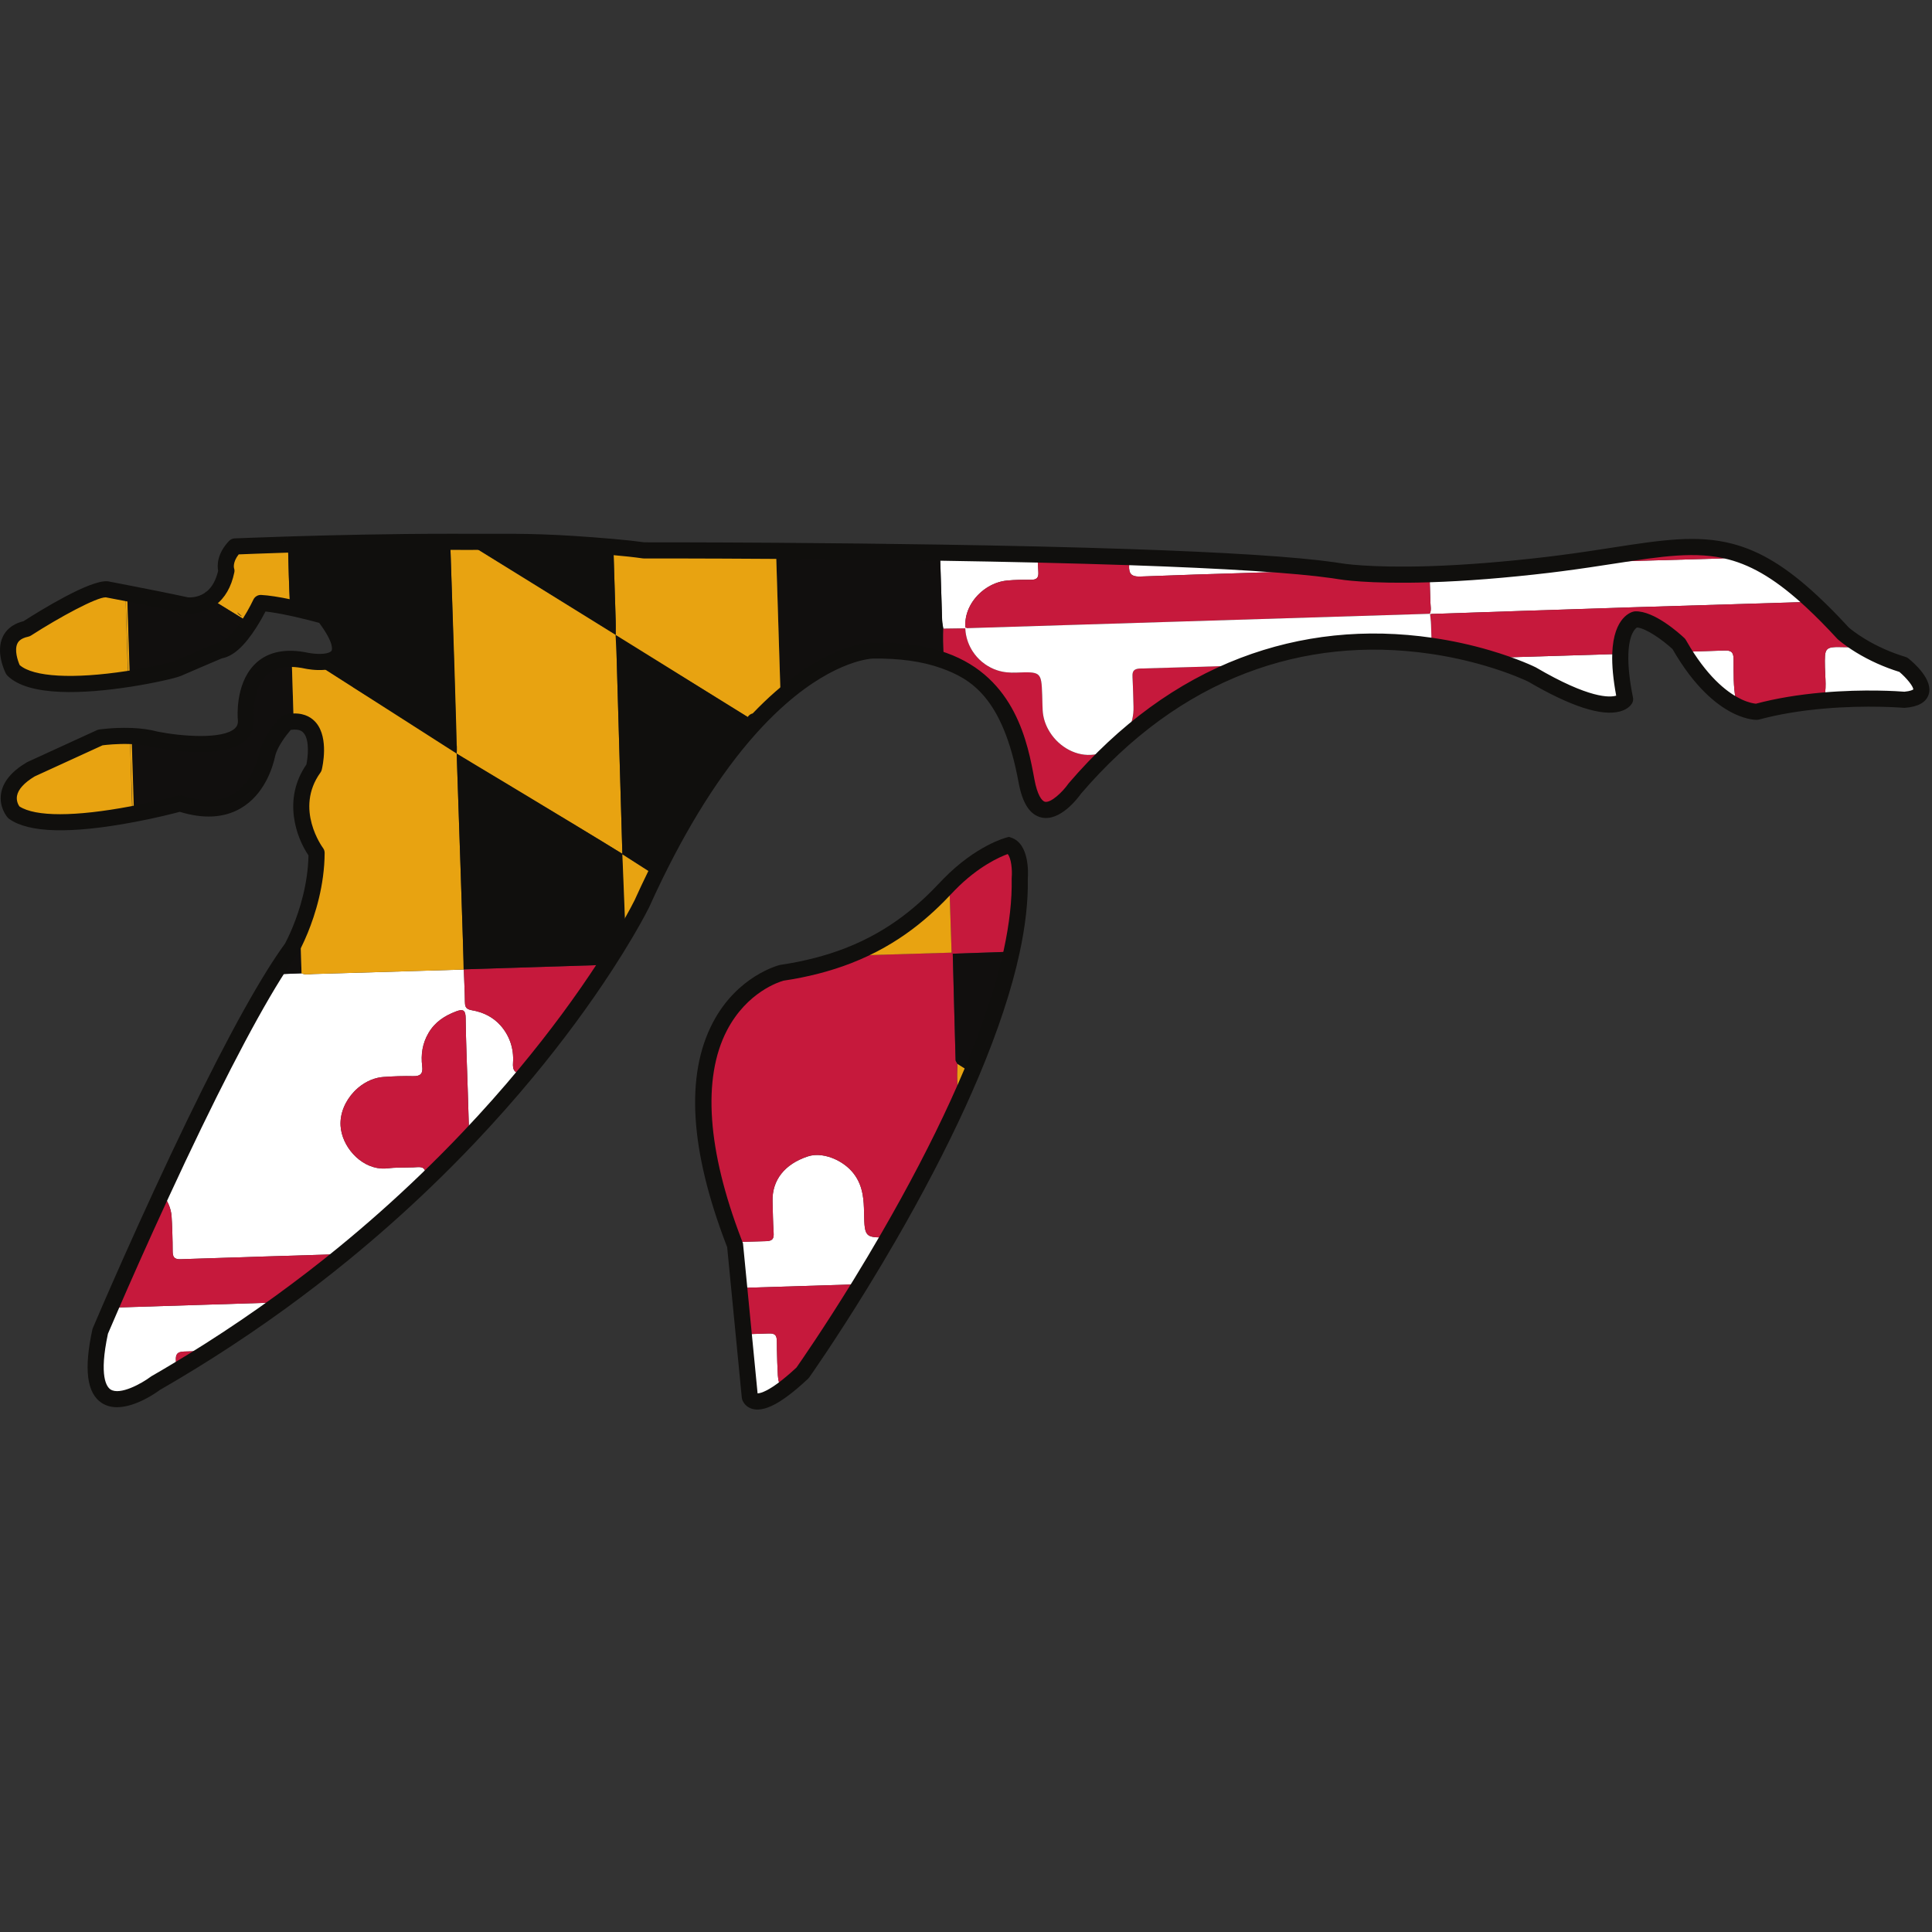 <?xml version="1.0" encoding="UTF-8"?>
<svg width="200px" height="200px" viewBox="0 0 200 200" version="1.1" xmlns="http://www.w3.org/2000/svg" xmlns:xlink="http://www.w3.org/1999/xlink">
    <rect x="0" y="0" width="200" height="200" fill="#333333" stroke="none"/>
    <!-- Generator: Sketch 54.1 (76490) - https://sketchapp.com -->
    <title>washington-col</title>
    <desc>Created with Sketch.</desc>
    <g id="washington-col" stroke="none" stroke-width="1" fill="none" fill-rule="evenodd">
        <g id="washington-col_BGD" transform="translate(0, -0)">
            <g id="washington-col" transform="translate(0, 55)">
                <g id="g10" transform="translate(99.957, 45.559) scale(-1, 1) rotate(-180) translate(-99.957, -45.559) translate(0, 0.202)" fill-rule="nonzero">
                    <g id="g12">
                        <path d="M80.427,6.253 C80.422,6.512 80.418,6.769 80.418,7.026 C80.417,7.412 80.365,7.666 80.135,7.791 C80.014,7.854 79.846,7.883 79.608,7.876 C78.736,7.846 77.865,7.818 76.991,7.791 L77.623,1.297 C77.623,1.297 78.028,-0.119 80.948,2.002 C80.704,2.48 80.552,3.001 80.524,3.544 C80.473,4.447 80.44,5.351 80.427,6.253" id="path14" fill="#FFFFFF"></path>
                        <path d="M17.835,18.49 C17.85,18.092 17.86,17.691 17.865,17.292 C17.87,16.993 17.872,16.693 17.873,16.394 C17.875,15.791 18.034,15.539 18.705,15.562 C18.713,15.562 18.72,15.562 18.727,15.564 C24.325,15.749 29.922,15.926 35.52,16.095 C38.628,18.637 41.472,21.18 44.071,23.681 C44.066,23.893 44.062,24.105 44.058,24.318 C44.046,24.995 43.769,25.133 43.167,25.092 C43.042,25.082 42.915,25.075 42.788,25.071 C42.284,25.052 41.774,25.056 41.268,25.045 C40.891,25.037 40.512,25.017 40.138,24.972 C40.059,24.962 39.98,24.955 39.902,24.952 C39.78,24.945 39.657,24.947 39.536,24.952 C39.505,24.953 39.471,24.953 39.44,24.955 C37.225,25.117 35.383,27.285 35.256,29.372 C35.177,30.663 35.747,31.959 36.662,32.921 C36.719,32.976 36.772,33.031 36.829,33.085 C37.561,33.788 38.486,34.279 39.468,34.406 C39.545,34.414 39.62,34.423 39.697,34.429 C40.201,34.463 40.706,34.493 41.211,34.508 C41.492,34.518 41.774,34.521 42.055,34.523 C42.279,34.521 42.504,34.519 42.728,34.514 C42.733,34.513 42.738,34.514 42.743,34.514 C43.511,34.493 43.804,34.745 43.705,35.538 C43.556,36.752 43.723,37.902 44.368,38.994 C45.036,40.129 46.028,40.764 47.212,41.215 C47.394,41.284 47.546,41.327 47.671,41.342 C47.703,41.344 47.733,41.347 47.762,41.347 C47.767,41.347 47.77,41.345 47.773,41.344 C47.825,41.342 47.872,41.334 47.914,41.319 C47.929,41.314 47.94,41.305 47.954,41.297 C47.962,41.292 47.971,41.29 47.977,41.285 C47.989,41.279 48.001,41.267 48.011,41.257 C48.017,41.25 48.024,41.247 48.031,41.242 C48.148,41.12 48.199,40.893 48.204,40.532 C48.234,38.099 48.34,35.663 48.417,33.23 C48.468,31.557 48.518,29.887 48.57,28.213 C50.756,30.521 52.725,32.754 54.48,34.875 C54.377,34.865 54.272,34.858 54.17,34.847 C53.478,34.767 53.188,34.962 53.119,35.43 C53.098,35.565 53.094,35.719 53.108,35.899 C53.134,36.27 53.123,36.632 53.078,36.986 C52.992,37.654 52.784,38.297 52.428,38.912 C52.243,39.231 52.034,39.517 51.805,39.772 C51.034,40.632 50.023,41.138 48.841,41.339 C48.465,41.402 48.281,41.524 48.198,41.728 C48.144,41.853 48.129,42.008 48.127,42.2 C48.123,42.483 48.117,42.763 48.109,43.042 L48.109,43.044 C48.084,43.885 48.044,44.727 48.014,45.569 L47.997,45.549 L47.996,45.549 C45.918,45.487 43.842,45.424 41.766,45.362 C38.655,45.268 35.542,45.175 32.428,45.084 C32.317,45.081 32.201,45.073 32.086,45.06 C31.996,45.054 31.907,45.046 31.819,45.045 C31.615,45.041 31.413,45.065 31.218,45.161 C30.322,45.126 29.427,45.091 28.534,45.054 C28.48,45.051 28.429,45.05 28.377,45.05 C24.758,39.251 20.302,30.117 16.728,22.38 C17.314,21.705 17.705,20.881 17.763,19.988 C17.797,19.49 17.818,18.991 17.835,18.49" id="path16" fill="#FFFFFF"></path>
                        <path d="M75.973,17.33 C76.013,17.223 76.053,17.12 76.094,17.01 L76.525,12.584 C77.935,12.631 79.344,12.672 80.754,12.716 C83.523,12.802 86.294,12.889 89.065,12.976 C89.983,14.47 90.96,16.101 91.964,17.838 C90.857,17.805 90.245,17.801 89.905,18.048 C89.492,18.344 89.472,19.007 89.447,20.418 C89.435,21.048 89.407,21.666 89.298,22.262 C89.161,23.027 88.892,23.76 88.361,24.44 C87.892,25.043 87.244,25.537 86.538,25.873 C85.572,26.337 84.498,26.496 83.627,26.205 C81.225,25.413 79.914,23.747 79.974,21.564 C80.004,20.507 80.016,19.453 80.081,18.397 C80.084,18.367 80.084,18.337 80.086,18.307 L80.086,18.306 C80.126,17.703 79.986,17.449 79.314,17.432 L79.313,17.432 C78.2,17.4 77.087,17.365 75.973,17.33" id="path18" fill="#FFFFFF"></path>
                        <path d="M20.825,10.839 C17.691,10.739 14.56,10.644 11.428,10.545 C10.76,9.005 10.378,8.107 10.378,8.107 C7.868,-3.462 16.1,2.732 16.1,2.732 C16.83,3.15 17.548,3.572 18.261,3.998 C18.249,4.356 18.232,4.711 18.209,5.067 C18.162,5.727 18.353,5.986 19.061,6.004 C19.919,6.029 20.781,6.057 21.638,6.079 C24.226,7.723 26.688,9.401 29.025,11.096 C26.291,11.011 23.558,10.921 20.825,10.839" id="path20" fill="#FFFFFF"></path>
                        <path d="M116.885,87.08 C116.909,86.696 117.029,86.466 117.283,86.344 C117.473,86.252 117.737,86.222 118.088,86.235 C121.877,86.387 125.665,86.502 129.455,86.618 C130.717,86.656 131.98,86.693 133.244,86.734 C134.834,86.783 136.426,86.836 138.016,86.887 C133.663,87.508 125.827,87.94 116.897,88.243 C116.902,87.961 116.904,87.678 116.887,87.398 C116.88,87.282 116.88,87.179 116.885,87.08" id="path22" fill="#FFFFFF"></path>
                        <path d="M147.986,86.475 C148.015,85.508 148.045,84.539 148.075,83.574 C148.088,83.175 148.189,82.769 148.02,82.38 L148.018,82.38 L148.035,82.38 L148.035,82.378 L148.036,82.38 C148.038,82.372 148.038,82.362 148.04,82.355 C154.982,82.586 161.93,82.828 168.873,83.045 C175.111,83.242 181.35,83.431 187.588,83.618 C184.415,86.569 181.794,88.117 179.131,88.815 C179.106,88.429 178.937,88.241 178.601,88.157 C178.566,88.149 178.529,88.14 178.489,88.134 C178.411,88.12 178.322,88.112 178.228,88.107 C178.182,88.104 178.132,88.102 178.082,88.1 C172.565,87.955 167.047,87.776 161.533,87.604 C161.137,87.554 160.738,87.502 160.327,87.452 C155.263,86.853 151.182,86.576 147.986,86.475" id="path24" fill="#FFFFFF"></path>
                        <path d="M97.651,80.827 C98.41,80.837 99.168,80.849 99.924,80.859 C99.924,80.864 99.923,80.872 99.923,80.881 L99.95,80.882 C99.796,82.327 100.497,83.717 101.595,84.657 L101.596,84.657 C101.653,84.705 101.713,84.755 101.771,84.8 L101.773,84.802 C101.833,84.847 101.893,84.894 101.954,84.937 C101.959,84.939 101.964,84.944 101.967,84.946 C102.025,84.988 102.082,85.027 102.143,85.064 C102.144,85.066 102.146,85.068 102.149,85.069 C102.211,85.109 102.274,85.15 102.338,85.184 C102.343,85.188 102.346,85.19 102.351,85.193 C102.413,85.23 102.475,85.263 102.535,85.295 C102.542,85.298 102.547,85.301 102.551,85.303 C102.613,85.336 102.675,85.368 102.739,85.397 C102.748,85.401 102.757,85.405 102.767,85.408 C102.826,85.437 102.886,85.463 102.946,85.488 C102.954,85.492 102.962,85.495 102.969,85.5 C103.032,85.524 103.094,85.547 103.158,85.57 C103.164,85.574 103.171,85.575 103.178,85.578 C103.241,85.6 103.308,85.622 103.373,85.642 C103.383,85.647 103.393,85.649 103.403,85.65 C103.465,85.671 103.527,85.687 103.59,85.704 C103.595,85.704 103.605,85.707 103.612,85.709 C103.824,85.761 104.04,85.799 104.257,85.819 C104.666,85.859 105.077,85.879 105.489,85.891 C105.902,85.903 106.314,85.903 106.727,85.899 C107.303,85.894 107.53,86.095 107.49,86.694 C107.45,87.297 107.428,87.903 107.413,88.511 C104.044,88.59 100.639,88.655 97.309,88.707 C97.383,86.37 97.456,84.04 97.529,81.705 C97.54,81.412 97.61,81.119 97.651,80.827" id="path26" fill="#FFFFFF"></path>
                        <path d="M178.081,88.1 C178.131,88.101 178.183,88.103 178.23,88.106 C178.323,88.111 178.41,88.121 178.489,88.135 C178.529,88.14 178.566,88.148 178.602,88.158 C178.938,88.24 179.105,88.429 179.132,88.816 C174.471,90.034 169.669,88.649 161.534,87.604 C167.047,87.777 172.565,87.954 178.081,88.1" id="path28" fill="#C6193C"></path>
                        <path d="M154.033,77.808 C154.004,77.808 153.981,77.807 153.954,77.805 C156.86,76.955 158.573,76.103 158.573,76.103 C166.961,71.191 168.23,73.531 168.23,73.531 C167.821,75.547 167.697,77.07 167.736,78.222 C163.168,78.08 158.6,77.94 154.033,77.808" id="path30" fill="#FFFFFF"></path>
                        <path d="M179.476,75.559 C179.466,75.905 179.462,76.255 179.46,76.601 C179.46,76.949 179.46,77.298 179.459,77.642 C179.457,77.777 179.451,77.894 179.434,77.997 C179.365,78.442 179.125,78.595 178.505,78.574 C177.096,78.527 175.686,78.484 174.28,78.437 C176.414,74.963 178.495,73.433 179.933,72.758 C179.826,73 179.741,73.249 179.689,73.507 C179.553,74.178 179.499,74.866 179.476,75.559" id="path32" fill="#FFFFFF"></path>
                        <path d="M192.075,78.984 C192.031,78.977 191.983,78.974 191.939,78.971 C191.799,78.954 191.659,78.939 191.514,78.931 C191.322,78.919 191.128,78.917 190.926,78.924 C188.865,78.986 188.883,78.886 188.917,76.855 C188.937,75.699 189.137,74.542 188.753,73.394 C193.411,73.8 197.144,73.473 197.144,73.473 C201.155,73.79 197.032,77.107 197.032,77.107 C195.133,77.683 193.643,78.44 192.594,79.079 C192.559,79.073 192.521,79.068 192.484,79.061 C192.35,79.031 192.214,79.002 192.075,78.984" id="path34" fill="#FFFFFF"></path>
                        <path d="M18.208,5.067 C18.234,4.711 18.248,4.355 18.26,3.998 C19.411,4.686 20.536,5.379 21.639,6.081 C20.78,6.057 19.92,6.029 19.062,6.004 C18.354,5.986 18.165,5.727 18.208,5.067" id="path36" fill="#C6193C"></path>
                        <path d="M80.81,73.684 C86.391,78.572 90.33,78.572 90.33,78.572 C93.341,78.62 95.753,78.236 97.7,77.538 C97.681,78.225 97.658,78.911 97.638,79.599 C97.625,80.007 97.647,80.416 97.651,80.827 C97.61,81.119 97.54,81.411 97.529,81.707 C97.455,84.04 97.383,86.372 97.309,88.704 C91.166,88.803 85.279,88.86 80.334,88.893 C80.493,83.823 80.65,78.754 80.81,73.684" id="path38" fill="#110F0E"></path>
                        <path d="M99.078,34.338 C99.107,33.441 99.134,32.541 99.162,31.644 C99.653,32.713 100.127,33.79 100.58,34.869 C100.091,35.176 99.601,35.483 99.114,35.791 C99.1,35.307 99.063,34.821 99.078,34.338" id="path40" fill="#E8A311"></path>
                        <path d="M11.052,84.911 C9.323,85.048 2.753,80.823 2.753,80.823 C-0.481,80.146 1.353,76.567 1.353,76.567 C3.306,74.618 8.982,74.974 13.261,75.629 C13.169,78.6 13.076,81.567 12.984,84.539 C11.842,84.759 11.052,84.911 11.052,84.911" id="path42" fill="#E8A311"></path>
                        <path d="M10.38,69.574 L3.205,66.282 C-0.555,64.061 1.43,61.824 1.43,61.824 C3.738,60.17 9.479,60.836 13.698,61.629 C13.615,64.329 13.529,67.03 13.446,69.729 C11.776,69.779 10.38,69.574 10.38,69.574" id="path44" fill="#E8A311"></path>
                        <path d="M13.745,67.16 C13.714,68.015 13.685,68.866 13.654,69.72 C13.584,69.723 13.515,69.727 13.445,69.728 C13.542,67.03 13.64,64.33 13.739,61.63 C13.807,61.64 13.875,61.652 13.945,61.663 C13.877,63.497 13.811,65.328 13.745,67.16" id="path46" fill="#E8A311"></path>
                        <path d="M13.485,75.657 C13.382,78.606 13.285,81.554 13.183,84.504 C13.115,84.517 13.051,84.529 12.985,84.537 C13.084,81.567 13.188,78.6 13.289,75.629 C13.355,75.637 13.421,75.647 13.485,75.657" id="path48" fill="#E8A311"></path>
                        <path d="M25.85,81.436 C26.538,82.518 26.989,83.49 26.989,83.49 C27.839,83.448 28.956,83.254 30.028,83.027 C30.026,83.061 30.026,83.091 30.025,83.121 C29.98,84.213 29.923,85.302 29.894,86.396 C29.868,87.446 29.841,88.495 29.809,89.542 C26.447,89.439 24.316,89.344 24.316,89.344 C23.019,87.966 23.438,86.828 23.438,86.828 C23.131,85.335 22.491,84.458 21.806,83.944 C21.858,83.906 21.912,83.867 21.961,83.829 C21.961,83.829 25.472,81.664 25.85,81.436" id="path50" fill="#E8A311"></path>
                        <path d="M63.74,80.59 C63.74,80.457 63.738,80.32 63.738,80.185 C63.742,80.113 63.744,80.041 63.744,79.967 L66.499,78.413 C66.569,78.363 77.883,71.397 78.232,71.176 C79.122,72.131 79.985,72.96 80.81,73.681 C80.65,78.754 80.492,83.822 80.334,88.894 C72.223,88.948 66.646,88.939 66.646,88.939 C65.696,89.073 64.639,89.187 63.498,89.285 C63.577,86.738 63.657,84.19 63.737,81.641 C63.747,81.292 63.744,80.941 63.74,80.59" id="path52" fill="#E8A311"></path>
                        <path d="M63.737,80.185 C63.737,80.32 63.74,80.457 63.74,80.59 C63.742,80.941 63.747,81.292 63.735,81.642 C63.657,84.188 63.577,86.738 63.498,89.287 C55.752,89.958 53.317,89.804 48.173,89.823 C50.468,88.408 52.762,86.989 55.054,85.569 C57.948,83.774 60.842,81.98 63.737,80.185" id="path54" fill="#100F0D"></path>
                        <path d="M63.745,80.685 C63.745,80.52 63.738,80.352 63.738,80.185 C63.738,80.352 63.745,80.52 63.745,80.685" id="path56" fill="#100F0D"></path>
                        <path d="M62.726,46.035 C57.821,45.873 52.919,45.725 48.014,45.571 C48.044,44.729 48.084,43.886 48.107,43.044 L48.107,43.042 C48.116,42.762 48.122,42.481 48.127,42.2 C48.129,42.009 48.146,41.853 48.198,41.728 C48.282,41.524 48.465,41.402 48.84,41.337 C50.024,41.137 51.033,40.632 51.805,39.772 C52.034,39.517 52.244,39.231 52.428,38.91 C52.784,38.298 52.992,37.655 53.078,36.987 C53.123,36.631 53.133,36.268 53.108,35.899 C53.094,35.719 53.097,35.564 53.118,35.43 C53.188,34.962 53.478,34.767 54.17,34.847 C54.272,34.859 54.377,34.864 54.48,34.874 C58.076,39.21 60.797,43.057 62.726,46.035" id="path58" fill="#C6193C"></path>
                        <path d="M80.754,12.716 C79.343,12.673 77.934,12.63 76.524,12.586 L76.992,7.791 C77.865,7.818 78.737,7.846 79.609,7.876 C79.846,7.881 80.015,7.854 80.135,7.791 C80.366,7.666 80.419,7.41 80.419,7.028 C80.42,6.767 80.422,6.51 80.427,6.253 C80.442,5.351 80.474,4.446 80.521,3.544 C80.551,3.001 80.704,2.48 80.947,2.001 C81.548,2.438 82.252,3.019 83.088,3.802 C83.088,3.802 85.661,7.439 89.065,12.975 C86.293,12.89 83.523,12.803 80.754,12.716" id="path60" fill="#C6193C"></path>
                        <path d="M98.765,42 C98.72,43.731 98.674,45.459 98.63,47.189 C98.592,47.229 98.55,47.264 98.51,47.301 C94.937,47.194 91.365,47.087 87.796,46.979 C85.822,46.214 83.561,45.599 80.932,45.214 C80.932,45.214 66.627,41.676 75.973,17.333 C77.087,17.365 78.201,17.401 79.315,17.431 C79.987,17.45 80.125,17.702 80.085,18.305 L80.085,18.308 C80.084,18.338 80.082,18.368 80.082,18.397 C80.015,19.452 80.005,20.507 79.975,21.565 C79.915,23.746 81.224,25.411 83.626,26.208 C84.499,26.498 85.573,26.336 86.538,25.873 C87.243,25.538 87.891,25.043 88.362,24.441 C88.893,23.759 89.162,23.028 89.299,22.263 C89.406,21.665 89.434,21.047 89.446,20.418 C89.473,19.006 89.491,18.347 89.904,18.047 C90.244,17.802 90.857,17.805 91.965,17.837 C94.368,21.996 96.922,26.749 99.161,31.644 C99.135,32.541 99.106,33.441 99.078,34.338 C99.064,34.82 99.099,35.306 99.111,35.791 C99.066,35.883 98.994,35.975 98.953,36.066 C98.936,36.105 98.924,36.143 98.922,36.183 C98.869,38.124 98.814,40.061 98.765,42" id="path62" fill="#C6193C"></path>
                        <path d="M80.521,3.544 C80.474,4.445 80.441,5.35 80.426,6.252 C80.441,5.35 80.474,4.445 80.521,3.544 C80.551,3.001 80.703,2.479 80.945,2.001 C80.703,2.479 80.553,3.001 80.521,3.544" id="path64" fill="#C6193C"></path>
                        <path d="M79.975,21.564 C79.915,23.747 81.224,25.414 83.626,26.206 C84.499,26.496 85.573,26.336 86.538,25.873 C85.573,26.336 84.499,26.496 83.626,26.207 C81.224,25.414 79.915,23.747 79.975,21.564 C80.005,20.507 80.013,19.452 80.082,18.398 C80.015,19.452 80.005,20.507 79.975,21.564" id="path66" fill="#C6193C"></path>
                        <path d="M79.609,8.121 C79.847,8.147 80.014,8.037 80.134,7.79 C80.014,8.037 79.847,8.147 79.609,8.121" id="path68" fill="#C6193C"></path>
                        <path d="M91.964,17.856 L91.964,17.856 C90.857,17.783 90.246,17.779 89.903,18.321 C90.246,17.779 90.857,17.783 91.964,17.856" id="path70" fill="#C6193C"></path>
                        <path d="M80.754,13.086 C79.343,12.92 77.934,12.753 76.524,12.586 C77.934,12.753 79.343,12.92 80.754,13.086" id="path72" fill="#C6193C"></path>
                        <path d="M89.799,20.418 C89.759,21.047 89.663,21.665 89.299,22.261 C89.663,21.665 89.759,21.047 89.799,20.418" id="path74" fill="#C6193C"></path>
                        <path d="M80.947,2.355 C81.039,2.189 81.13,2.017 81.234,1.855 C81.13,2.017 81.039,2.189 80.947,2.355" id="path76" fill="#C6193C"></path>
                        <path d="M79.314,17.727 L79.314,17.727 C78.2,17.603 77.088,17.467 75.973,17.329 C77.088,17.467 78.2,17.603 79.314,17.727" id="path78" fill="#C6193C"></path>
                        <path d="M51.805,39.772 C52.034,39.517 52.244,39.231 52.428,38.91 C52.782,38.298 52.992,37.655 53.077,36.987 C52.992,37.655 52.784,38.298 52.428,38.91 C52.244,39.231 52.034,39.517 51.805,39.772" id="path80" fill="#C6193C"></path>
                        <polyline id="path82" fill="#C6193C" points="80.086 18.312 80.086 18.306 80.086 18.312"></polyline>
                        <path d="M48.109,43.042 C48.142,42.762 48.161,42.483 48.181,42.2 C48.188,42.009 48.246,41.853 48.454,41.73 C48.246,41.853 48.188,42.009 48.181,42.2 C48.161,42.483 48.142,42.762 48.109,43.042" id="path84" fill="#C6193C"></path>
                        <path d="M53.118,35.431 C53.188,34.963 53.477,34.768 54.17,34.846 C53.478,34.768 53.188,34.963 53.118,35.431" id="path86" fill="#C6193C"></path>
                        <path d="M54.17,34.847 C54.339,34.892 54.503,34.919 54.67,34.957 C54.503,34.919 54.339,34.892 54.17,34.847" id="path88" fill="#C6193C"></path>
                        <path d="M30.206,47.785 C29.628,46.995 29.015,46.073 28.375,45.05 C28.427,45.05 28.481,45.053 28.534,45.055 C29.428,45.092 30.321,45.127 31.216,45.162 C31.168,46.655 31.123,48.149 31.076,49.643 C30.598,48.478 30.206,47.785 30.206,47.785" id="path90" fill="#110F0E"></path>
                        <path d="M25.443,71.571 C25.959,67.375 16.131,69.367 16.131,69.367 C15.326,69.586 14.447,69.688 13.624,69.721 C13.651,68.866 13.677,68.014 13.704,67.159 C13.761,65.329 13.818,63.495 13.875,61.663 C16.59,62.184 18.633,62.743 18.633,62.743 C25.599,60.47 27.332,66.269 27.67,67.812 C28.002,69.354 29.67,71.129 29.67,71.129 C29.934,71.184 30.178,71.216 30.402,71.223 C30.333,73.387 30.267,75.55 30.198,77.713 C24.927,77.84 25.443,71.571 25.443,71.571" id="path92" fill="#110F0E"></path>
                        <path d="M14.203,61.663 L14.203,61.663 C14.037,63.495 13.873,65.326 13.703,67.16 C13.873,65.326 14.037,63.495 14.203,61.663" id="path94" fill="#110F0E"></path>
                        <path d="M35.519,16.096 C29.923,15.925 24.323,15.75 18.726,15.565 C18.72,15.563 18.715,15.563 18.706,15.563 C18.035,15.54 17.876,15.792 17.875,16.395 C17.871,16.692 17.87,16.993 17.866,17.293 C17.86,17.692 17.848,18.092 17.835,18.491 C17.818,18.99 17.796,19.489 17.763,19.989 C17.704,20.88 17.315,21.704 16.727,22.38 C14.458,17.463 12.544,13.116 11.428,10.546 C14.559,10.643 17.691,10.74 20.824,10.838 C23.558,10.92 26.292,11.01 29.024,11.097 C31.306,12.75 33.472,14.422 35.519,16.096" id="path96" fill="#C6193C"></path>
                        <path d="M48.204,40.534 C48.199,40.893 48.149,41.12 48.03,41.242 C48.025,41.247 48.018,41.252 48.012,41.257 C48,41.266 47.988,41.277 47.976,41.285 C47.97,41.291 47.961,41.292 47.953,41.297 C47.941,41.306 47.928,41.312 47.913,41.321 C47.873,41.334 47.825,41.341 47.773,41.343 C47.769,41.343 47.766,41.344 47.761,41.344 C47.734,41.346 47.703,41.343 47.674,41.341 C47.546,41.328 47.394,41.284 47.212,41.215 C46.026,40.764 45.037,40.13 44.367,38.994 C43.723,37.902 43.557,36.751 43.706,35.539 C43.803,34.745 43.51,34.493 42.742,34.515 L42.729,34.515 C42.504,34.518 42.28,34.52 42.054,34.52 C41.774,34.52 41.491,34.517 41.211,34.509 C40.707,34.492 40.201,34.463 39.696,34.43 C39.619,34.423 39.544,34.415 39.469,34.407 C38.487,34.28 37.562,33.786 36.828,33.087 C36.772,33.032 36.718,32.977 36.663,32.918 C35.746,31.96 35.177,30.664 35.255,29.371 C35.382,27.283 37.226,25.116 39.439,24.955 C39.471,24.954 39.504,24.954 39.538,24.952 C39.658,24.945 39.78,24.945 39.901,24.952 C39.98,24.957 40.059,24.962 40.137,24.974 C40.513,25.017 40.89,25.037 41.269,25.045 C41.775,25.055 42.283,25.052 42.789,25.07 C42.915,25.076 43.041,25.082 43.166,25.092 C43.769,25.132 44.047,24.992 44.059,24.317 C44.062,24.105 44.067,23.893 44.07,23.681 C45.663,25.214 47.162,26.729 48.571,28.215 C48.518,29.887 48.467,31.557 48.416,33.232 C48.339,35.666 48.234,38.099 48.204,40.534" id="path98" fill="#C6193C"></path>
                        <path d="M39.696,34.429 C40.201,34.566 40.707,34.67 41.211,34.736 C40.707,34.67 40.201,34.566 39.696,34.429" id="path100" fill="#C6193C"></path>
                        <path d="M42.743,34.514 L42.728,34.514 C42.504,34.534 42.281,34.541 42.055,34.547 C42.281,34.541 42.504,34.534 42.728,34.514 L42.743,34.514" id="path102" fill="#C6193C"></path>
                        <path d="M18.706,15.56 C18.738,15.56 18.764,15.574 18.79,15.574 C18.764,15.574 18.738,15.56 18.706,15.56" id="path104" fill="#C6193C"></path>
                        <path d="M17.835,18.49 C17.893,18.092 17.932,17.691 17.951,17.292 C17.932,17.691 17.893,18.092 17.835,18.49" id="path106" fill="#C6193C"></path>
                        <path d="M47.672,41.342 C47.788,41.347 47.912,41.36 48.023,41.354 C47.912,41.36 47.788,41.347 47.672,41.342" id="path108" fill="#C6193C"></path>
                        <path d="M42.789,25.071 C42.954,25.091 43.121,25.116 43.289,25.156 C43.121,25.116 42.954,25.091 42.789,25.071" id="path110" fill="#C6193C"></path>
                        <path d="M47.773,41.415 C47.958,41.41 48.131,41.377 48.273,41.318 C48.131,41.377 47.958,41.41 47.773,41.415" id="path112" fill="#C6193C"></path>
                        <path d="M47.954,41.332 C47.987,41.312 48.019,41.305 48.046,41.285 C48.019,41.305 47.987,41.312 47.954,41.332" id="path114" fill="#C6193C"></path>
                        <path d="M20.825,10.839 C23.558,10.998 26.291,11.174 29.025,11.339 C26.291,11.174 23.558,10.998 20.825,10.839" id="path116" fill="#C6193C"></path>
                        <path d="M48.011,41.3 C48.038,41.28 48.064,41.26 48.09,41.242 C48.064,41.26 48.038,41.28 48.011,41.3" id="path118" fill="#C6193C"></path>
                        <path d="M39.821,24.952 C39.69,24.959 39.568,24.959 39.438,24.964 C39.568,24.959 39.69,24.959 39.821,24.952" id="path120" fill="#C6193C"></path>
                        <path d="M36.829,33.085 C37.559,33.788 38.486,34.28 39.468,34.407 C38.486,34.28 37.559,33.788 36.829,33.085" id="path122" fill="#C6193C"></path>
                        <path d="M40.137,25.035 C40.059,24.99 39.98,24.963 39.901,24.951 C39.98,24.963 40.059,24.99 40.137,25.035 C40.512,25.204 40.89,25.276 41.269,25.315 C40.89,25.276 40.512,25.204 40.137,25.035" id="path124" fill="#C6193C"></path>
                        <path d="M47.274,67.905 L47.274,67.905 L47.249,68.15 C47.167,68.166 38.123,73.814 38.03,73.921 L37.956,73.904 L36.565,74.774 L36.545,74.816 L36.527,74.858 C35.812,75.302 35.097,75.746 34.38,76.192 C34.304,76.242 34.227,76.291 34.152,76.344 C34.058,76.406 33.033,77.139 32.385,77.423 C32.021,77.461 31.768,77.513 31.768,77.513 C31.194,77.638 30.675,77.7 30.197,77.712 C30.266,75.549 30.332,73.386 30.401,71.222 C33.688,71.339 32.498,66.428 32.498,66.428 C29.375,62.121 32.772,57.632 32.772,57.632 C32.759,54.374 31.815,51.444 31.077,49.642 C31.122,48.149 31.169,46.654 31.217,45.161 C31.413,45.065 31.615,45.043 31.819,45.044 C31.909,45.048 31.996,45.053 32.086,45.061 C32.201,45.071 32.315,45.081 32.428,45.086 C35.541,45.175 38.654,45.268 41.766,45.362 C43.842,45.423 45.918,45.487 47.996,45.549 C48.044,45.625 47.384,64.598 47.274,67.905" id="path126" fill="#E8A311"></path>
                        <path d="M32.429,45.086 C35.54,45.247 38.655,45.416 41.766,45.586 C38.655,45.416 35.54,45.247 32.429,45.086" id="path128" fill="#E8A311"></path>
                        <path d="M32.319,45.103 C32.15,45.083 31.985,45.051 31.819,45.045 C31.985,45.051 32.15,45.083 32.319,45.103" id="path130" fill="#E8A311"></path>
                        <path d="M47.997,45.549 L47.997,45.549 C47.997,45.549 48.061,45.627 48.067,45.627 L48.067,45.633 L47.997,45.549" id="path132" fill="#100F0D"></path>
                        <path d="M48.014,45.571 L48.014,45.571 C52.918,45.734 57.821,45.898 62.727,46.071 C57.821,45.898 52.918,45.734 48.014,45.571" id="path134" fill="#100F0D"></path>
                        <path d="M47.776,57.985 C47.611,61.291 47.441,64.597 47.276,67.904 C47.441,64.597 47.611,61.291 47.776,57.985" id="path136" fill="#100F0D"></path>
                        <path d="M98.631,47.19 C100.661,47.259 102.693,47.329 104.721,47.399 C105.304,50.076 105.614,52.636 105.563,54.986 C105.563,54.986 105.818,57.937 104.417,58.412 C104.417,58.412 101.509,57.672 98.274,54.372 C98.353,52.015 98.431,49.658 98.51,47.3 C98.55,47.265 98.591,47.228 98.631,47.19" id="path138" fill="#C6193C"></path>
                        <path d="M148.124,81.551 L148.124,81.546 C148.13,81.453 148.137,81.359 148.14,81.266 C148.162,80.531 148.185,79.794 148.208,79.06 C150.423,78.737 152.366,78.271 153.954,77.805 C153.98,77.807 154.004,77.808 154.032,77.808 C158.6,77.941 163.168,78.081 167.736,78.223 C167.846,81.536 169.311,81.797 169.311,81.797 C171.034,81.852 173.795,79.255 173.795,79.255 C173.955,78.971 174.117,78.7 174.277,78.438 C175.687,78.483 177.097,78.528 178.504,78.577 C179.124,78.599 179.363,78.441 179.435,77.997 C179.452,77.895 179.458,77.777 179.46,77.642 C179.463,77.297 179.462,76.949 179.462,76.601 C179.463,76.255 179.467,75.906 179.475,75.559 C179.498,74.864 179.552,74.177 179.688,73.508 C179.742,73.249 179.825,73 179.934,72.76 C181.113,72.208 181.865,72.23 181.865,72.23 C184.171,72.853 186.565,73.206 188.752,73.394 C189.14,74.542 188.936,75.699 188.918,76.853 C188.882,78.884 188.866,78.986 190.927,78.924 C191.125,78.918 191.321,78.919 191.511,78.931 C191.658,78.939 191.799,78.954 191.939,78.971 C191.984,78.976 192.031,78.977 192.074,78.984 C192.215,79.003 192.35,79.031 192.483,79.06 C192.52,79.068 192.557,79.073 192.594,79.08 C191.423,79.793 190.803,80.36 190.803,80.36 C189.661,81.6 188.597,82.679 187.588,83.617 C181.35,83.43 175.111,83.243 168.873,83.046 C161.93,82.829 154.983,82.587 148.04,82.356 C148.065,82.086 148.1,81.818 148.124,81.551" id="path140" fill="#C6193C"></path>
                        <path d="M106.26,65.089 C107.414,58.805 111.263,64.287 111.263,64.287 C116.934,70.902 122.944,74.827 128.713,77.028 C125.147,76.916 121.579,76.811 118.012,76.707 C117.772,76.699 117.6,76.659 117.481,76.582 C117.262,76.442 117.214,76.186 117.236,75.807 C117.272,75.189 117.291,74.573 117.306,73.955 C117.316,73.562 117.324,73.168 117.339,72.776 C117.399,70.952 116.499,69.339 115.099,68.462 C114.465,68.064 113.725,67.819 112.925,67.772 C111.13,67.672 109.391,68.798 108.516,70.403 C108.183,71.009 107.975,71.682 107.937,72.388 C107.911,72.836 107.907,73.285 107.895,73.734 C107.891,73.816 107.888,73.896 107.886,73.973 C107.845,75.214 107.806,75.815 107.43,76.094 C107.078,76.355 106.433,76.333 105.217,76.288 C104.534,76.263 103.875,76.313 103.227,76.529 C102.991,76.606 102.762,76.7 102.545,76.813 C102.51,76.831 102.477,76.851 102.443,76.871 C102.37,76.909 102.3,76.95 102.228,76.991 C102.173,77.026 102.118,77.063 102.062,77.1 C102.018,77.131 101.972,77.16 101.926,77.19 C101.859,77.239 101.795,77.292 101.734,77.344 C101.702,77.366 101.672,77.387 101.642,77.412 C101.57,77.474 101.502,77.537 101.433,77.601 C101.417,77.619 101.396,77.636 101.378,77.652 C101.303,77.724 101.233,77.8 101.163,77.876 C101.152,77.888 101.139,77.9 101.131,77.913 C101.057,77.995 100.987,78.08 100.92,78.167 C100.915,78.174 100.909,78.18 100.904,78.189 C100.834,78.279 100.765,78.374 100.702,78.473 C100.702,78.473 100.698,78.476 100.698,78.479 C100.309,79.074 100.05,79.757 99.958,80.482 L99.957,80.492 C99.943,80.605 99.933,80.721 99.926,80.837 C99.926,80.844 99.925,80.851 99.925,80.856 C99.169,80.848 98.41,80.837 97.652,80.827 C97.647,80.417 97.624,80.008 97.637,79.598 C97.659,78.91 97.68,78.224 97.7,77.537 C103.925,75.308 105.383,69.875 106.26,65.089" id="path142" fill="#C6193C"></path>
                        <path d="M99.923,80.95 C99.923,80.918 99.93,80.884 99.93,80.858 C99.93,80.884 99.923,80.918 99.923,80.95" id="path144" fill="#C6193C"></path>
                        <path d="M187.588,83.618 C181.35,83.431 175.111,83.242 168.873,83.045 C175.111,83.242 181.35,83.431 187.588,83.618" id="path146" fill="#C6193C"></path>
                        <path d="M148.05,82.355 C148.044,82.387 148.044,82.419 148.037,82.453 L148.037,82.446 C148.037,82.419 148.044,82.387 148.05,82.355" id="path148" fill="#C6193C"></path>
                        <path d="M192.014,79.088 C191.849,79.016 191.684,78.958 191.514,78.931 C191.684,78.958 191.849,79.016 192.014,79.088" id="path150" fill="#C6193C"></path>
                        <path d="M179.71,73.508 C179.562,74.177 179.501,74.867 179.477,75.56 C179.501,74.867 179.562,74.175 179.71,73.508 C179.766,73.25 179.86,73.001 179.977,72.759 C179.86,73.001 179.766,73.25 179.71,73.508" id="path152" fill="#C6193C"></path>
                        <path d="M192.075,78.984 C192.244,79.056 192.411,79.167 192.575,79.284 C192.411,79.167 192.244,79.056 192.075,78.984" id="path154" fill="#C6193C"></path>
                        <path d="M97.638,79.599 C97.717,78.911 97.801,78.224 97.88,77.538 C97.801,78.224 97.717,78.911 97.638,79.599" id="path156" fill="#C6193C"></path>
                        <path d="M97.702,80.827 C97.684,80.416 97.598,80.007 97.65,79.599 C97.598,80.007 97.684,80.416 97.702,80.827" id="path158" fill="#C6193C"></path>
                        <path d="M107.489,86.694 C107.528,86.096 107.304,85.894 106.726,85.9 C106.315,85.902 105.903,85.902 105.492,85.892 C105.079,85.88 104.667,85.858 104.256,85.82 C104.041,85.799 103.825,85.76 103.613,85.708 C103.606,85.707 103.598,85.703 103.59,85.703 C103.528,85.687 103.466,85.67 103.402,85.65 C103.392,85.648 103.382,85.645 103.373,85.641 C103.307,85.621 103.242,85.601 103.177,85.578 C103.171,85.575 103.164,85.573 103.157,85.57 C103.094,85.548 103.032,85.523 102.97,85.5 C102.961,85.495 102.953,85.491 102.945,85.488 C102.885,85.464 102.825,85.436 102.766,85.408 C102.756,85.406 102.746,85.401 102.738,85.398 C102.675,85.368 102.613,85.338 102.551,85.303 C102.546,85.301 102.539,85.297 102.534,85.294 C102.473,85.262 102.411,85.229 102.352,85.194 C102.347,85.191 102.342,85.189 102.337,85.185 C102.274,85.147 102.212,85.11 102.15,85.069 C102.147,85.067 102.145,85.065 102.143,85.065 C102.085,85.027 102.027,84.989 101.966,84.945 C101.963,84.943 101.96,84.939 101.955,84.937 C101.893,84.893 101.833,84.848 101.774,84.801 C101.774,84.801 101.773,84.801 101.773,84.8 C101.712,84.755 101.656,84.706 101.597,84.656 L101.596,84.656 C100.498,83.718 99.797,82.328 99.949,80.884 L148.018,82.378 L148.02,82.38 C148.189,82.769 148.088,83.176 148.076,83.574 C148.045,84.539 148.016,85.508 147.986,86.475 C141.551,86.271 138.712,86.781 138.712,86.781 C138.49,86.816 138.26,86.852 138.016,86.886 C136.426,86.837 134.834,86.784 133.244,86.732 C131.98,86.694 130.717,86.657 129.455,86.617 C125.665,86.503 121.877,86.385 118.09,86.236 C117.737,86.223 117.475,86.251 117.283,86.343 C117.031,86.465 116.909,86.697 116.885,87.081 C116.88,87.178 116.88,87.283 116.887,87.399 C116.904,87.679 116.902,87.961 116.897,88.243 C113.832,88.347 110.639,88.437 107.413,88.511 C107.429,87.904 107.451,87.297 107.489,86.694" id="path160" fill="#C6193C"></path>
                        <path d="M102.946,85.489 C102.978,85.501 103.01,85.514 103.043,85.534 C103.01,85.514 102.978,85.501 102.946,85.489" id="path162" fill="#C6193C"></path>
                        <path d="M103.158,85.57 C103.183,85.584 103.21,85.589 103.235,85.602 C103.21,85.589 103.183,85.584 103.158,85.57" id="path164" fill="#C6193C"></path>
                        <path d="M102.739,85.397 C102.777,85.409 102.809,85.429 102.848,85.441 C102.809,85.429 102.777,85.409 102.739,85.397" id="path166" fill="#C6193C"></path>
                        <path d="M102.535,85.296 C102.553,85.303 102.58,85.316 102.599,85.323 C102.58,85.316 102.553,85.303 102.535,85.296" id="path168" fill="#C6193C"></path>
                        <path d="M103.373,85.642 C103.412,85.654 103.45,85.667 103.489,85.673 C103.45,85.667 103.412,85.654 103.373,85.642" id="path170" fill="#C6193C"></path>
                        <path d="M103.59,85.704 C103.616,85.704 103.655,85.716 103.682,85.723 C103.655,85.716 103.616,85.704 103.59,85.704" id="path172" fill="#C6193C"></path>
                        <path d="M105.491,85.89 C105.902,85.935 106.315,85.948 106.726,85.93 C106.315,85.948 105.902,85.935 105.491,85.89" id="path174" fill="#C6193C"></path>
                        <polyline id="path176" fill="#C6193C" points="101.595 84.657 101.602 84.657 101.595 84.657"></polyline>
                        <polyline id="path178" fill="#C6193C" points="101.773 84.8 101.773 84.806 101.773 84.8"></polyline>
                        <path d="M101.954,84.937 C101.974,84.944 101.986,84.964 102.012,84.971 C101.986,84.964 101.974,84.944 101.954,84.937" id="path180" fill="#C6193C"></path>
                        <path d="M102.336,85.185 C102.362,85.192 102.38,85.205 102.4,85.217 C102.38,85.205 102.362,85.192 102.336,85.185" id="path182" fill="#C6193C"></path>
                        <path d="M102.143,85.065 C102.15,85.071 102.156,85.077 102.168,85.083 C102.156,85.077 102.15,85.071 102.143,85.065" id="path184" fill="#C6193C"></path>
                        <path d="M116.885,87.08 C116.915,86.696 117.066,86.466 117.385,86.344 C117.066,86.466 116.915,86.696 116.885,87.08" id="path186" fill="#C6193C"></path>
                        <path d="M87.795,46.98 C91.366,47.087 94.937,47.193 98.509,47.3 C98.431,49.658 98.352,52.015 98.274,54.373 C98.175,54.268 98.073,54.166 97.973,54.056 C95.605,51.536 92.547,48.822 87.795,46.98" id="path188" fill="#E8A311"></path>
                        <path d="M87.794,46.98 C91.368,47.147 94.937,47.313 98.509,47.48 C94.937,47.313 91.368,47.147 87.794,46.98" id="path190" fill="#E8A311"></path>
                        <path d="M98.774,47.301 C98.607,49.659 98.44,52.014 98.274,54.372 C98.44,52.014 98.607,49.659 98.774,47.301" id="path192" fill="#E8A311"></path>
                        <path d="M98.765,42 C98.814,40.061 98.869,38.124 98.922,36.183 C98.924,36.143 98.936,36.105 98.953,36.066 C98.994,35.975 99.066,35.883 99.111,35.791 C99.602,35.483 100.091,35.176 100.581,34.869 C102.371,39.118 103.851,43.393 104.721,47.398 C102.692,47.328 100.663,47.26 98.63,47.189 C98.674,45.459 98.72,43.731 98.765,42" id="path194" fill="#110F0E"></path>
                        <path d="M99.044,36.067 C98.973,36.217 98.928,36.367 98.921,36.515 C98.928,36.367 98.973,36.217 99.044,36.067" id="path196" fill="#110F0E"></path>
                        <path d="M98.765,42 C98.92,40.061 99.095,38.124 99.265,36.183 C99.095,38.124 98.92,40.061 98.765,42" id="path198" fill="#110F0E"></path>
                        <path d="M44.041,70.053 C44.108,70.005 44.177,69.958 44.245,69.909 C44.519,69.824 44.766,69.691 44.985,69.515 C44.766,69.691 44.519,69.824 44.245,69.909 C44.177,69.958 44.108,70.005 44.041,70.053" id="path200" fill="#110F0E"></path>
                        <path d="M41.099,71.855 C41.177,71.875 41.247,71.882 41.326,71.869 C41.247,71.882 41.177,71.875 41.099,71.855" id="path202" fill="#110F0E"></path>
                        <path d="M40.429,72.361 C40.574,72.279 40.701,72.174 40.815,72.043 C40.91,71.982 41.003,71.918 41.099,71.855 C41.003,71.918 40.91,71.982 40.816,72.043 C40.701,72.174 40.574,72.279 40.429,72.361" id="path204" fill="#110F0E"></path>
                        <path d="M41.286,71.831 C41.357,71.776 41.427,71.719 41.495,71.665 C41.657,71.553 41.818,71.442 41.978,71.331 C41.818,71.442 41.657,71.553 41.495,71.667 C41.427,71.719 41.357,71.776 41.286,71.831" id="path206" fill="#110F0E"></path>
                        <path d="M41.98,71.401 C42.047,71.348 42.115,71.296 42.184,71.243 C42.346,71.128 42.506,71.018 42.668,70.901 C42.506,71.018 42.346,71.128 42.184,71.243 C42.115,71.296 42.047,71.348 41.98,71.401" id="path208" fill="#110F0E"></path>
                        <path d="M38.312,73.858 C38.429,73.703 38.545,73.541 38.663,73.386 C38.714,73.376 38.768,73.365 38.819,73.358 C38.768,73.365 38.714,73.376 38.663,73.386 C38.547,73.541 38.429,73.703 38.312,73.858" id="path210" fill="#110F0E"></path>
                        <polygon id="path212" fill="#110F0E" points="36.646 74.796 36.646 74.796 36.646 74.788"></polygon>
                        <path d="M36.528,74.858 L36.528,74.858 C35.811,75.302 35.096,75.746 34.381,76.192 C35.096,75.746 35.811,75.302 36.528,74.858" id="path214" fill="#110F0E"></path>
                        <path d="M38.03,74.101 L38.03,74.098 C38.198,73.934 38.365,73.766 38.53,73.601 C38.365,73.766 38.198,73.934 38.033,74.101 L38.03,74.101" id="path216" fill="#110F0E"></path>
                        <path d="M36.646,74.892 C36.859,74.725 37.069,74.556 37.279,74.392 C37.069,74.556 36.859,74.723 36.646,74.892" id="path218" fill="#110F0E"></path>
                        <path d="M30.025,83.392 C30.031,83.275 30.031,83.151 30.038,83.027 C30.031,83.151 30.031,83.275 30.025,83.392" id="path220" fill="#100F0D"></path>
                        <path d="M22.303,83.828 C22.14,83.977 21.976,84.127 21.818,84.277 L21.803,84.271 C21.934,84.063 22.092,83.912 22.303,83.828" id="path222" fill="#100F0D"></path>
                        <path d="M21.856,83.955 C21.83,83.969 21.811,83.987 21.791,83.994 C21.804,83.975 21.83,83.961 21.837,83.942 C21.837,83.942 21.85,83.949 21.856,83.955" id="path224" fill="#100F0D"></path>
                        <path d="M21.856,83.946 L21.856,83.946 C21.83,83.959 21.811,83.978 21.791,83.984 C21.811,83.978 21.83,83.959 21.856,83.946" id="path226" fill="#100F0D"></path>
                        <path d="M22.308,83.828 L22.308,83.828 C22.14,83.977 21.971,84.127 21.808,84.277 C21.971,84.127 22.14,83.977 22.308,83.828" id="path228" fill="#100F0D"></path>
                        <path d="M24.553,82.522 C24.683,82.326 24.853,82.183 25.053,82.118 C24.883,82.249 24.718,82.386 24.553,82.522" id="path230" fill="#100F0D"></path>
                        <path d="M24.551,82.539 C24.551,82.539 24.551,82.533 24.556,82.526 C24.719,82.39 24.883,82.259 25.051,82.117 C24.883,82.259 24.714,82.402 24.551,82.539" id="path232" fill="#100F0D"></path>
                        <path d="M47.25,68.88 C47.358,68.636 47.275,67.905 47.275,67.905 C47.729,67.519 59.456,60.603 64.427,57.527 C64.223,64.473 64.019,71.422 63.819,78.37 C63.806,78.814 63.824,79.262 63.827,79.709 C63.81,79.761 63.794,79.813 63.775,79.864 C63.767,79.9 63.754,79.933 63.742,79.968 C63.744,80.041 63.742,80.113 63.737,80.185 C60.842,81.981 57.948,83.774 55.054,85.568 C52.761,86.989 50.468,88.407 48.173,89.824 C47.65,89.827 47.129,89.827 46.606,89.827 C46.785,84.743 47.25,68.88 47.25,68.88" id="path234" fill="#E8A311"></path>
                        <path d="M55.053,85.569 C52.762,86.99 50.467,88.408 48.173,89.824 C50.467,88.408 52.761,86.99 55.053,85.569" id="path236" fill="#E8A311"></path>
                        <path d="M64.427,57.527 C59.455,60.604 54.493,63.688 49.504,66.741 C54.493,63.688 59.455,60.604 64.427,57.527" id="path238" fill="#E8A311"></path>
                        <path d="M47.171,73.31 C47.161,73.732 47.149,74.155 47.138,74.576 C46.971,79.66 46.787,84.742 46.607,89.828 C46.787,84.742 46.969,79.66 47.138,74.576 C47.149,74.155 47.161,73.732 47.171,73.31" id="path240" fill="#E8A311"></path>
                        <path d="M47.313,68.88 C47.28,69.301 47.254,69.724 47.228,70.145 C47.254,69.724 47.28,69.301 47.313,68.88" id="path242" fill="#E8A311"></path>
                        <path d="M64.446,57.527 C64.4,57.742 64.426,57.638 64.446,57.527" id="path244" fill="#110F0E"></path>
                        <path d="M78.231,71.177 C77.882,71.397 77.53,71.612 77.174,71.825 C77.53,71.612 77.882,71.397 78.231,71.177" id="path246" fill="#110F0E"></path>
                        <path d="M70.817,75.881 C70.841,75.878 70.864,75.865 70.889,75.859 C70.811,76.262 70.616,76.353 70.389,76.359 C70.416,76.271 70.447,76.203 70.481,76.14 C70.569,75.99 70.687,75.919 70.817,75.881" id="path248" fill="#E8A311"></path>
                        <path d="M70.891,75.861 L70.891,75.861 C70.813,76.264 70.617,76.355 70.391,76.361 C70.617,76.355 70.813,76.264 70.891,75.861" id="path250" fill="#E8A311"></path>
                        <path d="M70.969,75.871 C70.776,75.943 70.6,76.082 70.469,76.371 C70.6,76.082 70.776,75.943 70.969,75.871" id="path252" fill="#E8A311"></path>
                        <path d="M63.742,80.271 C63.787,80.133 63.839,79.996 63.879,79.865 C63.839,79.996 63.794,80.133 63.742,80.271" id="path254" fill="#100F0D"></path>
                        <path d="M68.322,77.652 C68.415,77.274 68.613,77.2 68.822,77.152 C68.811,77.2 68.797,77.248 68.784,77.29 C68.686,77.583 68.517,77.652 68.322,77.652" id="path256" fill="#E8A311"></path>
                        <path d="M65.573,79.356 C65.625,79.204 65.692,79.093 65.771,79.01 C65.773,79.01 65.777,79.004 65.781,78.997 C65.798,78.985 65.818,78.976 65.835,78.961 C65.87,78.933 65.91,78.905 65.948,78.895 C65.989,78.877 66.029,78.862 66.073,78.856 C65.998,79.257 65.802,79.349 65.573,79.356" id="path258" fill="#E8A311"></path>
                        <path d="M66.189,78.877 C66.053,78.91 65.924,78.962 65.8,79.019 C65.924,78.962 66.053,78.91 66.189,78.877" id="path260" fill="#E8A311"></path>
                        <path d="M65.79,78.932 C65.77,78.939 65.756,78.959 65.744,78.965 C65.756,78.959 65.77,78.939 65.79,78.932" id="path262" fill="#E8A311"></path>
                        <path d="M63.737,80.185 C63.732,79.738 63.805,78.815 63.819,78.369 C64.019,71.421 64.223,64.475 64.427,57.528 C59.456,60.602 47.276,67.904 47.276,67.904 C47.385,64.597 48.043,45.627 47.996,45.55 L48.014,45.57 L48.014,45.568 L48.014,45.57 C52.918,45.722 57.823,45.874 62.727,46.035 C63.542,47.29 64.216,48.389 64.754,49.304 C64.697,51.021 64.639,52.736 64.582,54.455 C64.552,55.334 64.428,57.445 64.428,57.472 C64.432,57.458 67.159,55.714 67.825,55.298 C71.431,62.687 75.019,67.734 78.232,71.176" id="path264" fill="#100F0D"></path>
                        <path d="M67.457,78.125 L67.457,78.125 C67.291,78.284 67.126,78.46 66.957,78.625 C67.126,78.46 67.291,78.284 67.457,78.125" id="path266" fill="#E8A311"></path>
                        <path d="M66.444,52.36 C66.904,53.381 67.365,54.354 67.825,55.298 L64.428,57.472 L64.754,49.305 C65.9,51.246 66.444,52.36 66.444,52.36" id="path268" fill="#E8A311"></path>
                        <path d="M64.582,54.454 C64.75,52.738 64.913,51.021 65.082,49.304 L65.082,49.305 C64.913,51.021 64.75,52.738 64.582,54.454" id="path270" fill="#E8A311"></path>
                        <path d="M64.491,57.228 L64.491,57.228 C64.669,57.267 64.835,57.235 64.991,57.17 C64.835,57.235 64.669,57.267 64.491,57.228" id="path272" fill="#E8A311"></path>
                        <path d="M47.274,67.905 C47.354,68.149 46.786,84.743 46.607,89.827 C40.43,89.827 34.386,89.683 30.153,89.553 C30.153,89.541 29.87,89.546 29.81,89.543 C29.84,88.494 29.868,87.445 29.895,86.395 C29.921,85.303 29.98,84.215 30.025,83.12 C30.027,83.091 30.028,83.06 30.028,83.028 C30.139,83.006 30.539,82.916 30.65,82.894 C32.216,82.542 33.539,82.164 33.539,82.164 C37.218,77.364 33.863,77.272 32.386,77.423 C32.386,77.423 41.004,71.918 41.1,71.855" id="path274" fill="#100F0D"></path>
                        <path d="M43.131,70.844 C43.208,70.507 43.397,70.382 43.631,70.344 C43.397,70.382 43.208,70.507 43.131,70.844" id="path276" fill="#E8A311"></path>
                        <path d="M38.12,74.08 C38.055,74.119 38.003,74.178 37.932,74.198 L38.023,73.904 C38.023,73.904 38.068,73.918 38.127,73.924 L38.31,73.963 C38.258,74.015 38.186,74.042 38.12,74.08" id="path278" fill="#100F0D"></path>
                        <polygon id="path280" fill="#100F0D" points="38.028 73.902 38.028 73.902 37.931 74.208"></polygon>
                        <path d="M38.164,73.954 L37.983,73.908 C38.06,73.927 38.164,73.947 38.164,73.947 L38.164,73.954" id="path282" fill="#100F0D"></path>
                        <polygon id="path284" fill="#100F0D" points="38.03 73.925 38.03 73.925 38.03 73.918"></polygon>
                        <polygon id="path286" fill="#100F0D" points="33.797 76.759 33.882 76.505 34.09 76.616"></polygon>
                        <polyline id="path288" fill="#100F0D" points="33.818 76.505 34.027 76.616 33.818 76.505"></polyline>
                        <path d="M36.528,75.099 L36.605,74.937 L36.67,74.774 L36.989,74.833 C36.852,74.943 36.697,75.029 36.528,75.099" id="path290" fill="#100F0D"></path>
                        <polygon id="path292" fill="#100F0D" points="36.883 74.833 36.564 74.774 36.883 74.825"></polygon>
                        <polyline id="path294" fill="#100F0D" points="36.528 74.979 36.598 74.816 36.528 74.979"></polyline>
                        <path d="M36.989,74.79 L36.989,74.79 C36.853,74.892 36.697,74.984 36.528,75.055 C36.697,74.984 36.853,74.892 36.989,74.79" id="path296" fill="#100F0D"></path>
                        <polyline id="path298" fill="#100F0D" points="36.646 74.788 36.646 74.794 36.646 74.788"></polyline>
                        <path d="M99.925,80.858 C99.925,80.85 99.926,80.843 99.926,80.837 C99.933,80.721 99.943,80.606 99.957,80.491 C99.958,80.487 99.958,80.484 99.958,80.481 C100.05,79.759 100.309,79.074 100.698,78.478 C100.698,78.475 100.702,78.473 100.702,78.473 C100.766,78.376 100.834,78.28 100.904,78.187 C100.909,78.181 100.915,78.174 100.92,78.168 C100.987,78.081 101.057,77.994 101.131,77.91 C101.139,77.9 101.152,77.889 101.163,77.877 C101.233,77.8 101.303,77.725 101.378,77.653 C101.396,77.633 101.417,77.62 101.433,77.601 C101.502,77.538 101.57,77.473 101.642,77.411 C101.672,77.388 101.702,77.364 101.734,77.344 C101.795,77.293 101.859,77.239 101.926,77.192 C101.972,77.159 102.018,77.131 102.062,77.101 C102.116,77.064 102.173,77.027 102.228,76.992 C102.298,76.949 102.37,76.91 102.443,76.872 C102.477,76.851 102.51,76.831 102.545,76.813 C102.762,76.7 102.991,76.606 103.227,76.528 C103.876,76.312 104.534,76.264 105.217,76.289 C106.432,76.334 107.078,76.357 107.43,76.095 C107.806,75.814 107.845,75.215 107.886,73.974 C107.888,73.897 107.891,73.815 107.893,73.734 C107.907,73.286 107.911,72.835 107.937,72.389 C107.975,71.682 108.183,71.009 108.516,70.402 C109.391,68.797 111.132,67.673 112.925,67.773 C113.725,67.818 114.465,68.065 115.101,68.462 C116.499,69.339 117.399,70.951 117.339,72.775 C117.324,73.169 117.316,73.563 117.306,73.954 C117.291,74.572 117.272,75.19 117.236,75.808 C117.214,76.185 117.262,76.441 117.481,76.581 C117.601,76.658 117.772,76.7 118.012,76.71 C121.581,76.808 125.147,76.918 128.713,77.029 C135.994,79.806 142.885,79.839 148.208,79.059 C148.185,79.794 148.163,80.531 148.139,81.267 C148.136,81.361 148.131,81.453 148.123,81.545 L148.123,81.551 C148.101,81.818 148.064,82.086 148.041,82.356 L148.009,82.356 C148.013,82.361 148.014,82.37 148.018,82.378 L99.95,80.883 C99.95,80.875 99.95,80.865 99.951,80.858 C99.943,80.858 99.933,80.856 99.925,80.858" id="path300" fill="#FFFFFF"></path>
                        <path d="M148.009,82.354 C148.016,82.386 148.029,82.419 148.043,82.458 C148.029,82.419 148.016,82.386 148.009,82.354" id="path302" fill="#FFFFFF"></path>
                        <polygon id="path304" fill="#FFFFFF" points="148.124 82.452 148.124 82.452 148.007 82.355"></polygon>
                        <path d="M102.846,76.813 C102.709,76.885 102.578,76.963 102.442,77.04 C102.578,76.963 102.709,76.885 102.846,76.813" id="path306" fill="#FFFFFF"></path>
                        <path d="M102.562,76.991 C102.396,77.134 102.23,77.27 102.062,77.414 C102.23,77.27 102.396,77.134 102.562,76.991" id="path308" fill="#FFFFFF"></path>
                        <path d="M107.431,76.094 C107.843,75.815 107.885,75.216 107.931,73.973 C107.885,75.216 107.843,75.815 107.431,76.094" id="path310" fill="#FFFFFF"></path>
                        <path d="M100.045,80.491 C99.979,80.656 99.941,80.824 99.927,80.991 C99.941,80.824 99.979,80.656 100.045,80.491" id="path312" fill="#FFFFFF"></path>
                        <path d="M99.925,80.86 L99.925,80.86 C99.958,80.854 99.997,80.86 100.029,80.86 C99.997,80.86 99.958,80.854 99.925,80.86" id="path314" fill="#FFFFFF"></path>
                        <polyline id="path316" fill="#FFFFFF" points="148.133 82.355 148.009 82.355 148.133 82.355"></polyline>
                        <path d="M101.203,78.188 C101.028,78.35 100.861,78.515 100.703,78.688 C100.861,78.515 101.028,78.35 101.203,78.188" id="path318" fill="#FFFFFF"></path>
                        <path d="M107.894,73.734 C107.907,73.283 107.912,72.836 107.936,72.388 C107.976,71.683 108.185,71.009 108.515,70.402 C108.185,71.009 107.976,71.683 107.936,72.388 C107.912,72.836 107.907,73.283 107.894,73.734" id="path320" fill="#FFFFFF"></path>
                        <path d="M100.698,78.478 C100.309,79.073 100.05,79.76 99.958,80.481 C100.05,79.758 100.309,79.073 100.698,78.478" id="path322" fill="#FFFFFF"></path>
                        <polyline id="path324" fill="#FFFFFF" points="148.124 81.566 148.124 81.546 148.124 81.566"></polyline>
                        <path d="M117.481,76.582 C117.601,76.874 117.771,77.037 118.012,77.077 C117.771,77.037 117.599,76.874 117.481,76.582" id="path326" fill="#FFFFFF"></path>
                        <path d="M101.664,77.653 C101.492,77.814 101.326,77.982 101.164,78.153 C101.326,77.982 101.492,77.814 101.664,77.653" id="path328" fill="#FFFFFF"></path>
                        <path d="M102.232,77.19 C102.06,77.347 101.896,77.521 101.732,77.69 C101.896,77.521 102.06,77.347 102.232,77.19" id="path330" fill="#FFFFFF"></path>
                        <path d="M117.502,73.954 C117.443,74.572 117.371,75.188 117.236,75.806 C117.371,75.188 117.443,74.572 117.502,73.954" id="path332" fill="#FFFFFF"></path>
                        <path d="M101.934,77.412 C101.761,77.575 101.598,77.743 101.434,77.912 C101.598,77.743 101.761,77.575 101.934,77.412" id="path334" fill="#FFFFFF"></path>
                        <path d="M101.42,77.911 C101.245,78.074 101.078,78.244 100.92,78.411 C101.078,78.244 101.245,78.074 101.42,77.911" id="path336" fill="#FFFFFF"></path>
                        <path d="M148.133,82.355 C148.126,82.387 148.119,82.419 148.119,82.446 L148.009,82.355 L148.133,82.355" id="path338" fill="#FFFFFF"></path>
                        <path d="M100.033,80.86 L99.922,80.951 C99.922,80.918 99.929,80.887 99.929,80.86 C99.969,80.854 99.994,80.86 100.033,80.86" id="path340" fill="#FFFFFF"></path>
                        <path d="M99.949,80.955 L99.949,80.955 C99.949,80.923 99.949,80.884 99.955,80.858 C99.949,80.884 99.949,80.923 99.949,80.955" id="path342" fill="#FFFFFF"></path>
                        <path d="M148.124,82.452 L148.047,82.452 C148.034,82.419 148.02,82.38 148.007,82.355 L148.124,82.452" id="path344" fill="#FFFFFF"></path>
                        <path d="M100.028,80.955 L99.922,80.948 L100.033,80.858 C100.028,80.884 100.028,80.923 100.028,80.955" id="path346" fill="#FFFFFF"></path>
                        <path d="M22.736,78.573 C23.877,78.713 25.031,80.15 25.847,81.436 C25.471,81.666 21.844,83.889 21.802,83.942 C20.635,83.068 19.336,83.254 19.336,83.254 C17.513,83.649 14.957,84.154 13.166,84.504 C13.256,81.554 13.348,78.606 13.442,75.657 C16.009,76.058 18.038,76.559 18.39,76.711 C19.336,77.127 22.736,78.573 22.736,78.573" id="path348" fill="#110F0E"></path>
                        <path d="M29.978,90.368 C29.635,90.305 29.308,89.976 29.319,89.53 C29.313,89.75 29.395,89.964 29.545,90.124 C29.662,90.25 29.812,90.333 29.978,90.368 M11.175,7.851 C10.225,3.409 11.048,2.332 11.449,2.076 C12.425,1.451 14.666,2.697 15.599,3.397 C15.626,3.417 15.655,3.435 15.683,3.454 C16.411,3.872 17.124,4.292 17.831,4.717 C18.961,5.391 20.094,6.087 21.193,6.785 C23.693,8.373 26.163,10.051 28.535,11.773 C30.741,13.372 32.914,15.044 34.991,16.743 C37.919,19.135 40.778,21.67 43.492,24.284 C45.017,25.75 46.522,27.265 47.965,28.79 C50.012,30.949 51.988,33.173 53.837,35.406 C56.885,39.079 59.641,42.808 62.027,46.489 C62.744,47.595 63.415,48.675 64.026,49.71 C64.031,49.716 64.033,49.723 64.036,49.729 C65.148,51.612 65.69,52.715 65.694,52.727 C66.124,53.679 66.58,54.65 67.076,55.665 C70.231,62.125 73.663,67.411 77.287,71.384 C77.304,71.489 77.342,71.593 77.402,71.69 C77.524,71.887 77.713,72.014 77.921,72.064 C78.691,72.869 79.476,73.624 80.26,74.31 C86.011,79.347 90.159,79.409 90.331,79.406 C93.267,79.453 95.844,79.088 97.983,78.322 C105.151,75.756 106.407,68.914 107.082,65.24 C107.376,63.641 107.84,62.992 108.177,62.918 C108.794,62.783 109.99,63.925 110.582,64.767 C110.595,64.791 110.612,64.811 110.631,64.832 C115.861,70.935 121.845,75.301 128.414,77.807 C134.687,80.201 141.387,80.899 148.329,79.883 C150.308,79.594 152.28,79.165 154.187,78.607 C157.133,77.744 158.873,76.887 158.947,76.849 C158.962,76.839 158.979,76.832 158.996,76.824 C164.532,73.58 166.656,73.704 167.308,73.901 C166.997,75.568 166.86,77.031 166.9,78.25 C167.032,82.128 168.948,82.58 169.165,82.619 C169.205,82.627 169.245,82.629 169.285,82.631 C171.254,82.693 173.862,80.336 174.365,79.865 C174.427,79.807 174.477,79.739 174.519,79.668 C174.676,79.392 174.833,79.13 174.989,78.874 C177.046,75.529 179.005,74.113 180.286,73.514 C181.039,73.165 181.576,73.086 181.773,73.069 C183.837,73.619 186.16,74.006 188.68,74.226 C193.058,74.606 196.582,74.355 197.144,74.31 C197.784,74.369 198.008,74.504 198.066,74.547 C198.058,74.871 197.378,75.721 196.627,76.359 C195.033,76.854 193.533,77.532 192.157,78.369 C190.935,79.115 190.266,79.72 190.238,79.745 C190.22,79.76 190.205,79.778 190.187,79.796 C189.061,81.022 188.024,82.073 187.018,83.006 C184.037,85.78 181.54,87.322 178.92,88.009 C175.586,88.878 172.049,88.332 167.158,87.576 C165.524,87.324 163.672,87.038 161.639,86.776 C161.242,86.724 160.839,86.674 160.427,86.624 C155.922,86.091 151.746,85.757 148.011,85.64 C147.998,85.64 147.985,85.64 147.971,85.638 C141.551,85.438 138.684,85.938 138.565,85.958 C138.361,85.992 138.134,86.026 137.897,86.061 C134.014,86.616 126.939,87.066 116.867,87.411 C114.009,87.506 110.821,87.598 107.394,87.678 C104.194,87.753 100.795,87.818 97.297,87.872 C91.957,87.957 86.249,88.02 80.327,88.059 C72.313,88.112 66.703,88.105 66.648,88.105 C66.61,88.105 66.57,88.107 66.531,88.112 C65.631,88.241 64.587,88.354 63.427,88.454 C57.082,89.004 54.403,88.999 50.69,88.992 C49.905,88.989 49.08,88.986 48.17,88.99 C47.649,88.992 47.126,88.992 46.607,88.992 C40.387,88.992 34.27,88.845 30.22,88.722 C30.116,88.71 30.011,88.71 29.899,88.71 L29.834,88.71 C27.302,88.63 25.453,88.556 24.71,88.526 C24.064,87.705 24.222,87.116 24.229,87.09 C24.282,86.946 24.286,86.812 24.256,86.661 C23.945,85.153 23.289,84.013 22.308,83.279 C22.302,83.272 22.295,83.267 22.287,83.262 C20.864,82.205 19.284,82.417 19.217,82.429 C19.199,82.43 19.179,82.435 19.159,82.439 C17.348,82.831 14.815,83.334 13.007,83.684 L12.82,83.721 C11.857,83.907 11.145,84.043 10.95,84.08 C10.003,84.099 6.212,82.056 3.202,80.12 C3.117,80.067 3.022,80.029 2.923,80.007 C2.053,79.825 1.863,79.426 1.799,79.296 C1.475,78.616 1.828,77.537 2.038,77.067 C3.451,75.833 7.571,75.603 13.134,76.453 L13.31,76.48 C15.912,76.889 17.786,77.365 18.059,77.477 C19.003,77.891 22.41,79.34 22.41,79.34 C22.482,79.372 22.559,79.392 22.636,79.402 C23.265,79.477 24.204,80.406 25.144,81.882 C25.792,82.901 26.225,83.833 26.23,83.843 C26.373,84.15 26.692,84.343 27.031,84.328 C27.817,84.286 28.884,84.124 30.201,83.845 C30.266,83.832 30.449,83.791 30.605,83.758 L30.824,83.71 C32.404,83.354 33.712,82.985 33.769,82.966 C33.939,82.92 34.093,82.816 34.2,82.674 C35.911,80.443 36.411,78.876 35.781,77.744 C35.26,76.812 34.056,76.415 32.301,76.593 C31.903,76.635 31.628,76.692 31.598,76.698 C31.092,76.807 30.617,76.867 30.178,76.877 C29.012,76.905 28.135,76.59 27.492,75.909 C26.076,74.414 26.273,71.666 26.275,71.64 C26.39,70.719 26.105,69.894 25.445,69.286 C23.152,67.167 16.693,68.402 15.962,68.55 C15.945,68.555 15.927,68.557 15.908,68.562 C15.254,68.742 14.476,68.85 13.589,68.887 L13.423,68.894 C12.114,68.936 10.968,68.807 10.614,68.76 L3.593,65.544 C2.511,64.896 1.876,64.196 1.759,63.521 C1.671,63.004 1.901,62.593 2.01,62.437 C3.673,61.357 7.757,61.36 13.542,62.449 L13.722,62.484 C16.368,62.99 18.392,63.543 18.412,63.548 C18.571,63.591 18.734,63.588 18.891,63.536 C20.977,62.855 22.714,62.901 24.054,63.67 C25.973,64.769 26.651,67.057 26.853,67.99 C27.225,69.707 28.875,71.501 29.062,71.7 C29.178,71.825 29.328,71.909 29.495,71.945 C29.797,72.009 30.091,72.047 30.372,72.057 L30.387,72.057 C31.639,72.097 32.359,71.544 32.743,71.072 C34.046,69.475 33.388,66.561 33.308,66.233 C33.283,66.126 33.238,66.028 33.174,65.941 C30.445,62.175 33.408,58.173 33.436,58.135 C33.548,57.988 33.607,57.809 33.607,57.627 C33.592,54.275 32.641,51.263 31.848,49.325 C31.357,48.128 30.95,47.404 30.931,47.375 C30.914,47.346 30.899,47.319 30.879,47.291 C30.338,46.553 29.734,45.648 29.082,44.609 C26.138,39.888 22.128,32.083 17.485,22.03 C15.254,17.199 13.375,12.939 12.194,10.214 C11.636,8.932 11.28,8.093 11.175,7.851 M12.233,0.244 C11.64,0.224 11.06,0.344 10.549,0.67 C8.991,1.67 8.667,4.16 9.562,8.284 C9.574,8.334 9.589,8.384 9.61,8.432 C9.61,8.432 9.993,9.334 10.661,10.879 C11.848,13.61 13.731,17.884 15.97,22.729 C20.708,32.99 24.645,40.647 27.666,45.491 C28.327,46.548 28.944,47.468 29.502,48.234 C29.587,48.392 29.917,49.016 30.303,49.96 C31.02,51.707 31.873,54.387 31.935,57.365 C30.677,59.196 29.226,63.174 31.719,66.775 C31.872,67.515 32.067,69.265 31.449,70.018 C31.312,70.187 31.056,70.409 30.438,70.389 C30.337,70.387 30.22,70.375 30.099,70.36 C29.6,69.781 28.69,68.582 28.483,67.636 C28.234,66.484 27.382,63.653 24.884,62.22 C23.175,61.242 21.066,61.123 18.612,61.876 C17.993,61.711 16.242,61.265 14.031,60.842 L13.849,60.809 C7.317,59.58 2.973,59.693 0.944,61.146 C0.892,61.181 0.846,61.223 0.804,61.271 C0.71,61.377 -0.113,62.352 0.108,63.758 C0.298,64.976 1.198,66.066 2.781,67.002 C2.805,67.017 2.83,67.028 2.858,67.042 L10.033,70.33 C10.105,70.362 10.178,70.384 10.257,70.397 C10.319,70.405 11.747,70.614 13.47,70.562 L13.665,70.556 C14.656,70.514 15.551,70.387 16.321,70.178 C18.758,69.691 23.057,69.35 24.313,70.512 C24.488,70.676 24.683,70.93 24.616,71.472 C24.601,71.646 24.348,75.01 26.272,77.049 C27.247,78.083 28.575,78.581 30.22,78.545 C30.762,78.532 31.344,78.46 31.947,78.328 C31.947,78.328 32.164,78.287 32.471,78.255 C33.563,78.143 34.198,78.334 34.326,78.561 C34.363,78.629 34.644,79.282 33.044,81.436 C32.585,81.563 31.584,81.827 30.467,82.08 L30.18,82.141 C30.049,82.171 29.917,82.198 29.862,82.21 C28.914,82.409 28.119,82.544 27.484,82.614 C27.277,82.211 26.953,81.62 26.552,80.989 L26.552,80.987 C25.303,79.025 24.129,77.969 22.966,77.764 C22.405,77.527 19.573,76.319 18.728,75.947 C18.198,75.72 15.952,75.205 13.569,74.831 L13.388,74.805 C8.857,74.111 2.992,73.752 0.766,75.975 C0.704,76.037 0.65,76.107 0.61,76.186 C0.498,76.408 -0.477,78.4 0.295,80.014 C0.562,80.575 1.146,81.293 2.426,81.605 C4.157,82.713 9.296,85.889 11.117,85.742 C11.149,85.74 11.177,85.737 11.207,85.732 C11.207,85.732 11.997,85.58 13.143,85.358 L13.333,85.321 C15.127,84.974 17.649,84.473 19.472,84.077 C19.601,84.067 20.418,84.022 21.178,84.523 C21.199,84.546 21.221,84.565 21.243,84.585 C21.299,84.633 21.358,84.673 21.423,84.703 C21.971,85.169 22.36,85.879 22.581,86.821 C22.48,87.359 22.447,88.574 23.708,89.916 C23.857,90.074 24.062,90.17 24.279,90.18 C24.301,90.18 26.457,90.273 29.784,90.377 L29.894,90.378 L30.028,90.378 C30.061,90.383 30.093,90.388 30.128,90.388 C34.188,90.512 40.345,90.661 46.607,90.661 C47.129,90.661 47.652,90.661 48.175,90.659 C49.082,90.656 49.905,90.657 50.685,90.659 C54.299,90.667 57.152,90.674 63.57,90.119 C64.734,90.018 65.788,89.902 66.703,89.775 C67.323,89.775 72.758,89.779 80.338,89.729 C86.265,89.687 91.98,89.625 97.322,89.54 C100.825,89.485 104.228,89.421 107.431,89.345 C110.866,89.266 114.061,89.174 116.927,89.077 C127.055,88.735 134.189,88.274 138.133,87.713 C138.381,87.678 138.622,87.64 138.847,87.604 C138.886,87.598 141.706,87.113 147.919,87.305 C147.933,87.307 147.946,87.307 147.96,87.307 C151.647,87.424 155.772,87.753 160.228,88.281 C160.634,88.331 161.035,88.381 161.425,88.431 C163.438,88.688 165.279,88.976 166.902,89.226 C171.994,90.012 175.672,90.582 179.342,89.624 C182.244,88.865 184.962,87.202 188.156,84.229 C189.183,83.272 190.242,82.201 191.388,80.955 C191.504,80.855 192.072,80.374 193.028,79.792 C194.327,79.001 195.755,78.367 197.273,77.906 C197.375,77.876 197.47,77.824 197.554,77.757 C198.165,77.266 200.125,75.544 199.661,74.04 C199.407,73.221 198.582,72.75 197.209,72.643 C197.165,72.638 197.118,72.638 197.072,72.643 C197.036,72.645 193.348,72.957 188.824,72.563 C186.352,72.35 184.082,71.967 182.081,71.424 C182.018,71.407 181.956,71.418 181.888,71.398 C181.791,71.394 180.901,71.388 179.58,72.004 C178.093,72.699 175.84,74.303 173.569,78.001 C173.424,78.235 173.278,78.479 173.133,78.729 C172.118,79.661 170.412,80.882 169.46,80.959 C169.269,80.84 168.639,80.287 168.569,78.195 C168.529,76.974 168.689,75.461 169.048,73.697 C169.086,73.503 169.056,73.305 168.963,73.133 C168.886,72.991 168.569,72.511 167.72,72.273 C165.811,71.742 162.601,72.78 158.181,75.366 C157.972,75.466 156.333,76.239 153.72,77.004 C151.884,77.54 149.989,77.954 148.088,78.232 C141.431,79.205 135.014,78.539 129.01,76.247 C122.714,73.847 116.966,69.649 111.922,63.773 C111.519,63.209 109.722,60.871 107.822,61.286 C106.623,61.551 105.842,62.746 105.44,64.937 C103.818,73.77 100.45,75.666 97.42,76.752 C95.471,77.45 93.091,77.781 90.344,77.739 C90.297,77.739 86.588,77.634 81.362,73.056 C80.515,72.314 79.667,71.491 78.842,70.607 C75.208,66.716 71.754,61.442 68.574,54.934 C68.086,53.935 67.64,52.981 67.206,52.017 C67.171,51.947 66.625,50.833 65.486,48.899 C65.481,48.893 65.477,48.886 65.474,48.881 C64.849,47.82 64.16,46.71 63.427,45.581 C61.003,41.845 58.211,38.065 55.123,34.342 C53.249,32.083 51.248,29.828 49.176,27.64 C47.714,26.099 46.193,24.566 44.649,23.081 C41.904,20.437 39.008,17.87 36.047,15.452 C33.944,13.731 31.746,12.042 29.515,10.422 C27.117,8.681 24.616,6.984 22.086,5.376 C20.974,4.67 19.832,3.966 18.688,3.284 C17.986,2.866 17.276,2.445 16.558,2.033 C16.141,1.724 14.118,0.302 12.233,0.244" id="path350" fill="#100F0D"></path>
                        <path d="M78.426,1.67 C78.618,1.683 79.212,1.772 80.456,2.677 C81.054,3.111 81.729,3.676 82.454,4.354 C82.823,4.88 85.256,8.375 88.353,13.412 C89.343,15.024 90.313,16.652 91.242,18.256 C94.028,23.072 96.438,27.693 98.403,31.989 C98.898,33.073 99.372,34.15 99.813,35.194 C101.734,39.759 103.113,43.924 103.908,47.576 C104.499,50.305 104.775,52.792 104.728,54.966 L104.732,55.057 C104.803,55.897 104.672,57.104 104.316,57.505 C103.521,57.218 101.288,56.254 98.871,53.789 C98.774,53.689 98.679,53.589 98.58,53.485 C96.368,51.127 93.174,48.171 88.097,46.202 C85.965,45.375 83.61,44.767 81.101,44.396 C80.709,44.286 77.322,43.247 75.239,39.221 C72.695,34.3 73.22,26.835 76.75,17.633 L76.914,17.205 L78.426,1.67 Z M78.486,0.001 C77.422,-0.032 76.939,0.656 76.821,1.07 L76.792,1.217 L75.276,16.818 L75.192,17.031 C71.421,26.862 70.945,34.599 73.781,40.034 C76.309,44.882 80.552,45.978 80.732,46.023 L80.81,46.038 C83.214,46.392 85.463,46.97 87.494,47.758 C92.256,49.603 95.272,52.399 97.364,54.629 C97.47,54.739 97.575,54.849 97.679,54.955 C101.037,58.382 104.082,59.188 104.211,59.222 L104.451,59.282 L104.686,59.203 C106.582,58.558 106.438,55.499 106.398,54.963 C106.443,52.667 106.156,50.061 105.537,47.22 C104.722,43.468 103.312,39.205 101.351,34.546 C100.904,33.489 100.422,32.395 99.922,31.296 C97.932,26.95 95.499,22.282 92.687,17.422 C91.753,15.807 90.773,14.165 89.776,12.541 C86.395,7.042 83.795,3.358 83.768,3.322 L83.658,3.195 C82.856,2.445 82.11,1.813 81.437,1.325 C80.244,0.457 79.279,0.026 78.486,0.001 L78.486,0.001 Z" id="path352" fill="#100F0D"></path>
                    </g>
                </g>
            </g>
        </g>
    </g>
</svg>